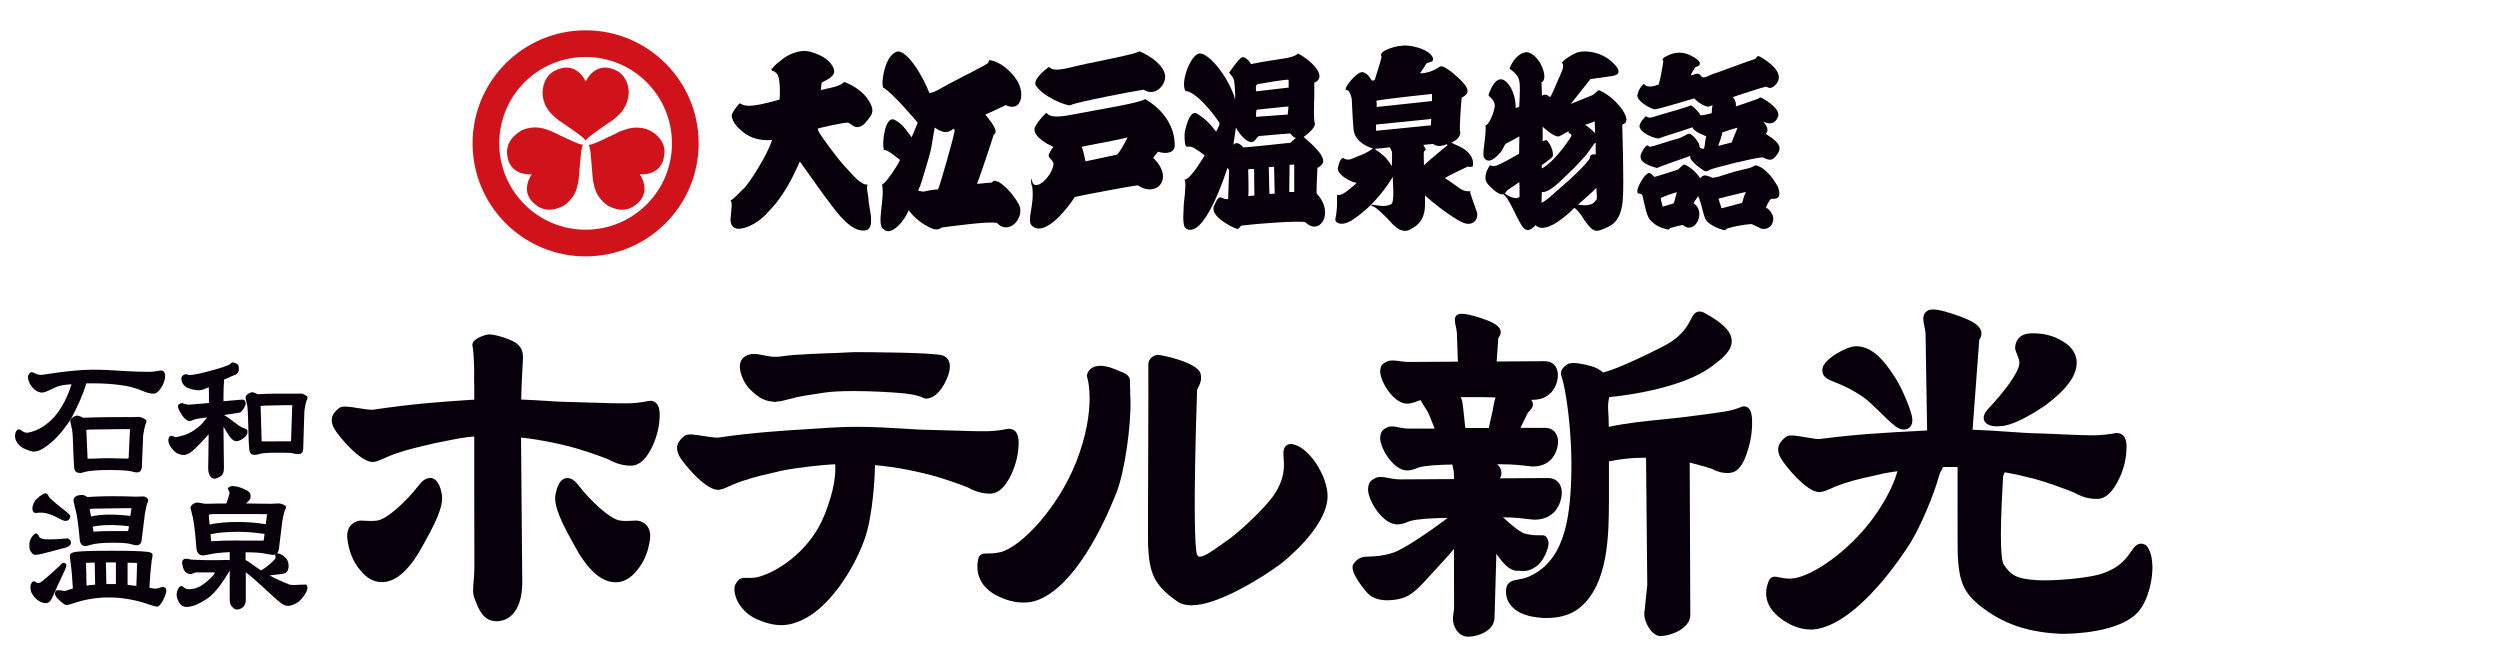 <?xml version="1.0" encoding="UTF-8"?>
<svg id="_レイヤー_2" data-name="レイヤー 2" xmlns="http://www.w3.org/2000/svg" viewBox="0 0 165 44">
  <defs>
    <style>
      .cls-1 {
        fill: none;
      }

      .cls-1, .cls-2, .cls-3 {
        stroke-width: 0px;
      }

      .cls-2 {
        fill: #d0121b;
      }

      .cls-3 {
        fill: #07000a;
      }
    </style>
  </defs>
  <g id="logo">
    <g>
      <g>
        <path class="cls-3" d="M42.88,26.46h0s-.04,0-.05,0h0c-.47.1-.93.15-1.38.16-.56.01-1.59-.02-2.48-.05-.52-.02-1-.03-1.34-.04-.49,0-1.07-.04-1.7-.08-.48-.03-.99-.06-1.53-.08.01-.53.03-1.08.06-1.65l.06-1.11c0-.5-.17-.72-.36-.89-.26-.28-1.44-.65-1.85-.65h0c-.32.01-.89.24-1.06.48-.09.13-.08.24-.06.3.04.14.13,1.19.1,2.15.01.47.02.93.01,1.38-.03,0-.06,0-.08,0-2.44.16-3.84.26-6.61.66,0,0-.04,0-.09,0-.2,0-.53-.05-.85-.1-.6-.1-1.08-.17-1.27-.02-.37.28-.74.7-.31,1.42.26.44,1.65,2.13,2.49,2.15.24,0,.5-.12.79-.25l.2-.09c.83-.35,1.6-.54,2.41-.73.25-.06.5-.12.76-.18l.36-.07c.83-.17,1.49-.31,2.2-.36,0,.11,0,.22,0,.33,0,1.07,0,1.94,0,2.94,0,1.33.01,2.88.01,5.38,0,.35-.03.65-.05.91-.04.44-.07.79.05,1.1l.04.1c.23.61.53,1.43,1.42,1.43.08,0,.16,0,.25-.02.91-.15,1.45-1.1,1.45-2.54l-.08-9.3v-.26c1.34.14,2.39.39,3,.54l.17.04c.53.12,2.09.64,2.62.87.47.27.96.4,1.44.4h.06c.53-.01.99-.44,1.39-1.3.32-.69.48-1.42.47-2.13-.02-.74-.4-.85-.64-.85Z"/>
        <path class="cls-3" d="M28.37,31.55c-.24,0-.48.15-.72.47-.82,1.06-2.11,2.26-2.77,2.34-.22.03-.55.03-1.04,0h-.09c-.44.06-.93.42-.82,1.23.1.82.39,1.52.86,2.06.41.51.88.77,1.4.77.06,0,.13,0,.2-.01.91-.11,1.77-.97,2.63-2.61,1.12-1.96,1.2-2.68,1.15-3.08-.03-.28-.19-1.18-.8-1.18Z"/>
        <path class="cls-3" d="M42.05,34.36h-.09c-.45.03-.8.03-1.02,0-.66-.08-1.95-1.28-2.77-2.34-.24-.32-.48-.47-.72-.47-.6,0-.76.9-.8,1.18-.05.4.04,1.12,1.15,3.07.86,1.65,1.72,2.5,2.63,2.62.07,0,.13.01.2.01.52,0,.99-.26,1.4-.77.47-.55.76-1.25.87-2.07.1-.82-.38-1.18-.85-1.23Z"/>
        <path class="cls-3" d="M131.87,28.13c.18,0,.37-.02.51-.05.67-.16,1.53-.59,2.63-1.34,1.41-1.05,2.08-1.98,2.05-2.85-.01-.39-.19-.95-.95-1.38-.55-.34-1.19-.51-1.92-.51h-.15c-.79.03-1.05.54-1.04.99v.06s.02.04.02.06l.05.13c.13.33.21.54.21.7.02.58-1.01,1.93-2.04,3.02-.28.3-.38.57-.28.8.11.25.41.38.89.38Z"/>
        <path class="cls-3" d="M100.13,37.66h.05c.11.02.22.03.34.03.36,0,.68-.13,1.02-.43.39-.34.75-1.25.65-1.53-.1-.3-.17-.4-.4-.4h-.11c-.05,0-.11,0-.18,0-.25,0-.52-.03-.82-.1-.32-.07-.9-.54-1.48-1.09.85.01,1.42.09,1.74.13.14.02.24.03.3.03.61,0,1.04-.18,1.39-.56.3-.37.45-.8.45-1.3-.04-.55-.39-.89-.9-.89l-3.18.02c.1-.18.12-.37.07-.54-.04-.14-.13-.27-.26-.39h.17c.94,0,1.55.08,1.88.12.13.02.22.03.28.03.56,0,.97-.17,1.28-.52.28-.34.42-.74.41-1.2-.04-.51-.36-.83-.84-.83h-1.64s.49-1,.49-1c.17-.17.37-.37.33-.62-.01-.08-.05-.16-.11-.23.03,0,.05,0,.07,0,.55,0,.97-.17,1.28-.52.28-.34.42-.74.41-1.2-.04-.51-.36-.83-.84-.83l-3.2.02.11-1.55c.14-.18.19-.35.14-.51-.09-.32-.54-.58-1.49-.87-.86-.26-1.27-.29-1.44-.08-.13.16-.08.4-.02.68.04.18.08.39.08.59l.06,1.75-3.17.02c-.29,0-.53-.03-.73-.06-.33-.05-.56-.06-.75.02-.37.17-.46.28-.48.69.06.77.92,2.07,1.74,2.1h.01s.02,0,.02,0h0c.12,0,.32,0,.79-.2.04,0,.08-.02.12-.03.06.15.17.31.27.47.11.17.22.34.28.49l.37.92h-1.63c-.31,0-.56-.04-.77-.09-.29-.06-.53-.09-.72,0-.4.18-.46.37-.48.75.06.77.92,2.07,1.74,2.1h.01s.01,0,.02,0h0c.12,0,.32,0,.79-.2.46-.13,1.22-.17,2.21-.19,0,.05.02.1.03.15.04.2.08.41.07.62,0,0,0,.08,0,.19l-3.54.02c-.34,0-.61-.06-.84-.1-.31-.07-.57-.1-.78,0-.43.2-.49.4-.51.8.06.83,1,2.24,1.89,2.27h.03c.13,0,.35,0,.85-.22.51-.14,1.37-.19,2.49-.21-1.19.91-2.92,2.07-3.57,2.29-.71.23-1.2.25-1.55.26-.46.01-.79.03-1.11.51-.32.5.91,1.89.93,1.9.29.32.75.48,1.32.48.45,0,.84-.1.99-.14.64-.19,1.17-.77,2.04-1.73.26-.28.54-.6.87-.95.18-.2.35-.39.49-.57,0,2.02.01,3.92.01,3.92l-.08.65c-.01.55.34,1.17.93,1.22.03,0,.07,0,.1,0,.53,0,1.71-.32,1.72-1.28l.12-4.19c.46.67.85,1.07,1.33,1.13ZM96.54,26.76c-.01-.23-.05-.41-.14-.55.06,0,.12,0,.18,0h.52c.55,0,1.09,0,1.6.02-.06.2-.1.41-.14.61-.01.08-.03.17-.04.24l-.26,1.17h-1.55s-.16-1.49-.16-1.49Z"/>
        <path class="cls-3" d="M141.6,35.97s-.04-.03-.07-.04c-.07-.03-.15-.05-.22-.05-.29,0-.46.24-.65.51-.32.46-.79,1.16-2.17,1.54-.82.23-2.98.43-4.08.36-1.39-.09-1.71-.37-2.16-1.02-.16-.24-.3-1.36-.07-5.35.01-.21.02-.36.02-.41,0-.11.05-.19.1-.31,0,0,0-.02.01-.03.74.13,1.34.28,1.74.38l.17.04c.54.13,2.12.68,2.67.92.49.28.99.42,1.49.42h.04c.54,0,1.01-.44,1.43-1.31.34-.69.51-1.44.5-2.17,0-.75-.4-.87-.64-.87-.02,0-.04,0-.05,0-.48.09-.95.14-1.41.15h-.13c-.59,0-1.55-.04-2.4-.08-.53-.02-1.02-.05-1.37-.05-.5-.01-1.09-.06-1.73-.1-.75-.05-1.57-.11-2.43-.14l.44-5.92c.14-.2.18-.4.12-.6-.13-.42-.65-.73-1.95-1.15-1.05-.34-1.5-.35-1.74-.05-.19.23-.12.56-.05.9.04.21.09.43.08.65l.1,6.22-.52.03c-2.14.11-4.16.22-6.53.53-.16.03-.57-.04-.96-.11-.36-.06-.71-.12-.95-.12-.16,0-.27.03-.35.09-.38.29-.76.71-.33,1.44.26.45,1.66,2.19,2.51,2.21.25,0,.51-.12.81-.25l.2-.09c.85-.35,1.63-.53,2.46-.71.26-.06.52-.12.78-.18.28-.05.59-.11.92-.15-.18.66-.55,1.53-1.3,2.66-1.64,2.48-4.39,4.38-5.74,4.43-.38,0-.61-.05-.79-.09-.1-.02-.18-.04-.26-.04-.12,0-.29.05-.39.26-.39.89-.16,1.74.65,2.4.66.54,1.41.83,2.11.83.13,0,.26-.01.39-.03,2.8-.49,5.65-4.84,6.2-5.71.67-1.1,1.53-3.13,1.88-4.41.04-.14.15-.36.25-.55,0,0,0-.02.01-.03.33,0,.65,0,.96,0,0,.73,0,1.72,0,2.59,0,1.53,0,2.98.01,3.2.09,1.84.38,2.64,1.94,3.72,1.36.94,2.84,1.4,4.81,1.5.07,0,.17,0,.28,0,.38,0,3.77-.04,4.96-1.54.86-1.08,1.22-3.6.39-4.35ZM138.39,32.68h0,0s0,0,0,0Z"/>
        <path class="cls-3" d="M74.6,25.96c-.01-.29-.03-.63-.02-.8.02-.4-.36-.54-.8-.71-.08-.03-.17-.07-.27-.11-.36-.15-.72-.22-1.01-.19-.58.05-.75.45-.76.65,0,.03,0,.06.01.08.03.09.64,2.11-.71,5.58-1.17,3-3.62,5.64-5.03,5.99-.4.08-.65.08-.84.08-.24,0-.53,0-.61.37-.21,1.02.21,1.86,1.19,2.39.59.31,1.21.48,1.8.48.35,0,.68-.06.98-.18,2.42-.97,4.26-4.82,5.14-7.03.58-1.45.99-4.57.94-6.18,0-.12-.01-.26-.02-.41Z"/>
        <path class="cls-3" d="M85.18,29.31s-.05,0-.08,0c-.44.12-.41.54-.38.91.04.56.11,1.4-.72,2.56-.47.66-2.01,2.19-2.95,2.85l-.34.24c-.62.45-1.21.87-1.52.87-.07,0-.12-.02-.18-.12-.16-.33-.25-3.3-.01-10.63v-.17c0-.11.05-.2.11-.31.1-.2.22-.44.13-.84-.17-.75-2.58-1.25-2.82-1.25h0c-.19.01-.37.1-.49.25-.11.14-.16.31-.14.47.01.19,0,3.42-.01,6.28-.01,2.74-.02,5.33-.01,5.56.09,1.84.38,2.64,1.94,3.72.24.17.55.25.93.25,1.72,0,4.6-1.78,5.88-2.73.03-.02,3.11-2.38,3.1-4.49,0-1.34-1.3-3.37-2.44-3.43Z"/>
        <path class="cls-3" d="M115.12,26.82s-.06,0-.05,0c-.03,0-.07,0-.1.02h0c-.36.15-.72.25-1.07.31-.68.12-2.23.31-3.02.41-.33.04-.71.08-1.13.12-1.02.1-2.28.22-3.57.49,0-.43-.02-.8-.04-1.08-.03-.39.02-.66.07-.88,1.54-.15,4.95-.68,6.74-2.01.76-.56,1.39-1.08,1.34-1.75-.04-.59-.59-1.14-1.78-1.79-.13-.07-.24-.1-.34-.1-.31,0-.44.26-.58.53-.22.42-.58,1.14-1.84,1.78-2.39,1.21-3.46,1.6-3.94,1.71-.13-.11-.28-.21-.48-.3-.33-.15-1.05-.32-1.49-.32-.18,0-.31.03-.41.09-.48.32-.44.64-.37.8.01.03.03.11.04.13.22.66.7,3.5.6,6.59-.09,2.83-.51,5.58-2.93,6.54-.19.07-.38.1-.54.13-.35.06-.75.14-.82.59-.06.39.04.77.27,1.08.33.44.9.72,1.7.83.23.03.47.05.69.05.85,0,1.61-.22,2.13-.63,1.97-1.54,1.98-4.89,1.99-7.1v-.32c0-.33,0-.79,0-1.32,0-.3,0-.63,0-.97.77-.16,1.56-.24,2.37-.24.03,0,.06,0,.08,0,0,.01,0,.02,0,.03l.08,8.36-.2,1.93c0,.52.47,1.41,1.03,1.45.02,0,.04,0,.07,0,.58,0,1.94-.47,1.94-1.39l-.04-10.06c.53.13,1.21.32,1.5.43.32.17.64.26.96.26.1,0,.2,0,.3-.03.45-.08.79-.54,1.07-1.46.23-.72.32-1.43.28-2.12-.03-.53-.21-.79-.54-.79Z"/>
        <path class="cls-3" d="M121.14,25.24c.44.18,1.03.42,1.82.96.32.22.75.64,1.16,1.04.51.5.95.93,1.24,1.05.1.04.2.06.3.06.18,0,.33-.07.43-.2.13-.17.16-.4.09-.71-.13-.57-.7-1.96-1.21-2.69l-.07-.1c-.42-.62-1.21-1.78-2.38-1.8-.68,0-2.12.86-2.23,1.44-.1.57.31.74.84.95Z"/>
        <path class="cls-3" d="M65.37,32.58c.53-.01.99-.44,1.39-1.3.32-.69.48-1.42.47-2.13-.02-.74-.4-.85-.64-.85h0s-.04,0-.06,0c-.47.1-.93.15-1.38.16-.56.01-1.59-.02-2.48-.05-.52-.02-1-.03-1.34-.04-.49,0-1.07-.04-1.7-.08-.93-.06-1.99-.12-3.11-.12-.57,0-1.1.02-1.6.05l-1.12.07c-2.1.13-4.07.25-6.4.59,0,0-.04,0-.09,0-.2,0-.53-.05-.85-.1-.6-.1-1.08-.17-1.27-.02-.37.28-.74.7-.31,1.42.26.44,1.65,2.13,2.49,2.15.24,0,.5-.12.79-.25l.2-.09c.83-.35,1.59-.54,2.41-.73.25-.06.5-.12.76-.18,1.09-.23,2.76-.4,3.55-.44.01,0,.02,0,.04,0,.05.62-.04,1.71-.72,3.39-.99,2.44-3.25,3.8-4.44,4.07-.26.05-.51.05-.67.04-.06,0-.11,0-.15,0-.31,0-.46.16-.6.43-.1.18-.09.49.02.83.1.3.45,1.06,1.42,1.48.59.26,1.11.38,1.58.38.35,0,.68-.06,1.07-.21,2.36-.86,4.16-4.33,4.6-6,.32-1.19.5-3.1.52-4.35,1.5.13,2.69.41,3.35.57l.17.04c.53.12,2.09.64,2.63.87.47.27.96.4,1.44.4h.06Z"/>
        <path class="cls-3" d="M51.23,26.5s.06,0,.06,0c.2,0,.43-.06.72-.14l.6-.15s0,0,0,0c.18-.04.71-.14,1.82-.3.47-.07,1.12-.1,1.92-.1,1.31,0,2.58.09,2.94.12,1.19.09,1.58.29,1.58.3.06.04.16.08.28.08h0c.8-.04,1.41-1.24,1.52-1.88.02-.11.02-.21.02-.3-.02-.45-.32-.61-.44-.66-.53-.21-4.98-.23-5.88-.23l-1.25.06c-.11,0-2.66.08-3.4.2-.56.09-.92.04-1.26-.04l-.1-.02c-.2-.04-.4-.08-.6-.08-.28,0-.51.08-.7.25-.1.09-.22.25-.23.54-.02.51.32,1.2.65,1.53.76.74,1.1.8,1.75.85ZM51.3,26.24h0s0,0,0,0h0Z"/>
        <path class="cls-3" d="M4.93,33.43c.13.4.24,1.1.33,2.16.02.37.22.45.38.45.03,0,.1,0,.3-.07.32-.1.83-.15,1.52-.15.6,0,1,.03,1.2.1.18.05.29.07.35.07.14,0,.31-.06.34-.35l.21-1.71c.05-.3.1-.53.14-.67.05-.08.08-.18.08-.25,0-.1-.12-.21-.27-.24-.06-.01-.14,0-.24,0-.07,0-.16.01-.27.01h-.11c-.36-.02-.86-.03-1.49-.03-.69,0-1.54.04-1.63.06-.13-.1-.28-.18-.58-.12-.21.04-.34.17-.34.35,0,.03.01.07.03.15.02.07.04.15.05.22ZM8.47,35s0,.05-.06.05h-1.04c-.49,0-.89.01-1.19.04v.05s-.06-.38-.06-.38c.57-.13,1.47-.14,2.39-.03l-.04.27ZM6.26,33.57l2-.03c.32,0,.41.01.42-.01l-.08.52c-.96-.12-1.97-.12-2.59.04l-.09-.48s.05-.04.33-.04Z"/>
        <path class="cls-3" d="M2.29,36.62h.02c.25,0,.68-.12,1.28-.28.19-.05.39-.11.61-.16.27-.07.46-.16.48-.34.01-.13-.05-.23-.21-.31,0,0-.71.07-1.22.07-.27,0-.39-.02-.45-.04-.19-.06-.22-.12-.24-.19-.02-.04-.04-.08-.09-.12-.12-.1-.23,0-.36.18-.1.15-.16.3-.17.44,0,.08-.03.37.08.51.1.16.19.24.27.24Z"/>
        <path class="cls-3" d="M10.73,38.75c-.1,0-.21.04-.25.06-.14.06-.34.04-.53,0-.03,0-.06-.01-.09-.02.04-.72.09-1.32.15-1.78.04-.19.06-.31.06-.39,0-.16-.27-.19-.35-.2-.41-.05-1.21-.07-2.36-.07s-1.95.02-2.36.07c-.17.03-.39.09-.39.25,0,.07.02.22.05.47.06.4.11.96.15,1.7-.17.05-.34.11-.49.16-.02,0-.04,0-.07,0-.06,0-.13-.01-.2-.03-.2-.04-.36-.03-.4.09-.07.21.06.34.17.46l.04.04c.08.09.4.37.5.37.12,0,.29-.04.51-.12,1.31-.45,2.9-.55,4.65-.02.07.02.17.05.27.09.3.1.51.16.58.16.18,0,.4-.44.41-.46.19-.37.24-.61.16-.74-.03-.05-.09-.1-.21-.1ZM5.71,38.65c-.02-.81-.03-1.3-.03-1.49,0,0,.01-.02.09-.02.12,0,.28-.01.48-.01l.03,1.46c-.2.01-.38.03-.56.06ZM7.66,38.55h-.24c-.14,0-.27,0-.4,0l-.03-1.43h.66v1.43ZM8.99,38.67c-.2-.03-.39-.05-.57-.07v-1.46c.19,0,.36,0,.51.01.09.01.11.03.12.02,0,.17-.02.67-.05,1.5Z"/>
        <path class="cls-3" d="M4.36,37.43c.02-.08.07-.22-.14-.29-.06,0-.15.03-.27.19-.46.43-1.19,1.09-1.32,1.13-.15.05-.23,0-.29-.06-.07-.06-.18-.04-.23.03-.12.18-.11.32-.09.46.01.17.11.35.27.54.19.22.41.31.48.33.09.04.17.05.24.05.25,0,.37-.21.47-.43.21-.48.43-.96.6-1.32.16-.34.26-.56.28-.63Z"/>
        <path class="cls-3" d="M3.43,33c-.16-.14-.22-.24-.25-.31-.04-.08-.08-.13-.2-.13-.13,0-.58.33-.7.54-.06.11-.2.43-.12.6.06.13.11.18.29.15.12-.02.33-.03.58.02.31.06.58.2.93.38.16.08.26.13.36.13.2,0,.31-.12.31-.32,0-.08-.14-.2-.57-.54-.19-.15-.42-.33-.63-.52Z"/>
        <path class="cls-3" d="M20.14,38.59h-.06c-.05,0-.14,0-.24,0-.26.02-.62.04-.74-.01-.49-.19-.92-.39-1.31-.6.11-.02.25-.03.4-.05.14-.01.29-.03.44-.05.32-.05.37-.21.41-.4.02-.12.01-.37-.09-.54-.08-.13-.36-.4-.64-.42-.01,0-.02,0-.03,0,.06-.06.11-.16.13-.31l.22-1.8c.06-.33.11-.56.16-.71.06-.11.09-.18.09-.23,0-.11-.27-.22-.42-.24-.06,0-.13,0-.22,0-.08,0-.18.02-.31.02h-.1c-.33-.01-1.24-.02-1.59-.02.03-.03.05-.05.07-.07.13-.13.23-.23.23-.36,0-.09,0-.23-.1-.32-.09-.09-.11-.1-.37-.22-.27-.13-.74-.25-.93-.13-.07.04-.1.08-.1.11,0,.05.02.08.04.12.03.04.07.1.07.2,0,.04-.07.25-.12.4-.03.09-.07.19-.09.27-.53,0-.96.01-1.32.02-.13,0-.25-.02-.36-.05-.13-.03-.25-.04-.32-.02-.19.05-.3.14-.36.28-.02.04,0,.1.03.22.01.05.03.1.04.16.12.38.22,1.1.31,2.32.03.41.26.5.45.5.06,0,.18-.02.4-.07.31-.07.75-.12,1.35-.15v.53c-.13-.02-.37-.02-.7,0-.19,0-.42,0-.68,0-.3,0-.53-.01-.73-.02-.1,0-.2,0-.28-.01-.16,0-.28-.03-.37-.05-.06-.01-.11-.02-.2-.01-.24.08-.19.3-.14.51.07.32.26.5.52.5.06,0,.11-.02.16-.05.06-.03.12-.05.2-.06.09,0,.19,0,.35,0h.76c.09,0,.12.01.13,0,0,.07-.1.25-.6.66-.36.28-.67.45-1.12.45h0c-.2,0-.29-.09-.36-.15-.1-.09-.21-.08-.31.07-.12.18-.2.49-.05.8.14.28.27.45.59.45h0c.5-.03.83-.24,1.3-.52.47-.3.96-.91,1.53-1.88v1.95c0,.18.04.32.14.42l.05.05c.06.07.14.15.29.15.19,0,.37-.12.44-.2.09-.12.14-.26.14-.41v-1.85c.47.36.88.75,1.29,1.12.36.33.69.65,1.04.92.16.12.32.18.48.18.14,0,.54-.13.74-.33.37-.37.57-.74.51-.96-.02-.07-.06-.12-.13-.13ZM13.79,33.98s.05-.05.39-.05h2.99c.36,0,.45.02.46,0l-.09.67c-.6-.1-1.21-.15-1.8-.15-.78,0-1.42.06-1.91.17l-.05-.64ZM15.78,35.67c-.73,0-1.33.02-1.79.05-.04,0-.06-.01-.06-.04l-.03-.42c.48-.11,1.08-.16,1.85-.16.53,0,1.11.05,1.71.14l-.05.39s0,.05-.06.05h-1.57ZM17.24,37.63s-.01,0-.02.01c-.25-.16-.52-.35-.78-.54l-.23-.14v-.51c.64,0,1.09.04,1.34.1.47.09.51.09.63.04-.02.04-.01.1,0,.15,0,.05.01.1,0,.12-.14.18-.54.55-.93.78Z"/>
        <path class="cls-3" d="M2.27,29.8c.24,0,.55-.15.89-.42.51-.38,1-.93,1.53-1.74.46-.87.78-1.59.97-2.22,0-.03,0-.05,0-.04.02-.02.04-.05.04-.08.1,0,.21,0,.31,0h.14c.64,0,1.24.04,1.77.11.53.06,1.01.19,1.44.37.31.14.56.2.78.2.16,0,.31-.11.47-.35.19-.28.29-.55.29-.8,0-.33-.17-.38-.29-.38h0c-.29.06-.55.09-.76.09h-.12c-.43,0-.93-.02-1.49-.05-.77-.06-1.46-.09-2.05-.09h-.14c-.77,0-1.88.12-3.2.33-.17.03-.34,0-.46-.05-.35-.19-.38-.14-.52.09-.08.13.03.39.06.47.15.32.45.67.86.67h0c.18-.01.34-.1.54-.19.24-.12.51-.26.89-.31.15-.02.32-.04.5-.05-.26.85-.64,1.57-1.12,2.14-.53.58-1.12.94-1.74,1.05-.21.04-.36-.07-.46-.15-.16-.12-.24-.05-.28,0-.15.14-.13.39-.12.49.04.31.35.6.55.7.08.04.51.22.7.22h0Z"/>
        <path class="cls-3" d="M12.24,30c.06,0,.13-.03.26-.09.27-.18.49-.41.71-.64.06-.07.13-.14.19-.2.1-.1.2-.21.3-.33l.07-.07c0,.62-.02,1.48-.03,2.22,0,.52.22.7.42.7.06,0,.11-.01.2-.05.22-.1.42-.19.42-.65l-.03-2.72c.06.07.12.18.18.29.11.18.23.39.37.52.13.1.21.14.3.14.26,0,.7-.3.73-.55.02-.21-.03-.24-.18-.29-.11-.04-.29-.1-.56-.32-.31-.24-.68-.51-.81-.57.41-.06.94-.14,1-.15.14-.03.26-.2.3-.27.08-.13.16-.3.13-.4-.03-.13-.08-.19-.19-.19-.03,0-.05,0-.12,0l-1.15.1v-.44c0-.31.02-.63.04-.99,0,0,0,0,0,0,.06-.03.11-.05.17-.07.17-.08.35-.16.53-.23.19-.06.29-.23.27-.44v-.07c-.02-.16-.05-.22-.33-.31-.11-.04-.17.02-.22.07-.03.03-.06.06-.1.08l-.1.04c-.26.1-.33.13-.78.26-.93.26-1.43.37-1.69.37-.13,0-.19-.03-.27-.06-.25.05-.32.22-.3.36.02.18.11.33.27.47.19.15.64.24.88.24h.03c.16,0,.4-.1.63-.2,0,.17.01.35.01.51v.53s-1.33.11-1.33.11c-.07,0-.17-.03-.26-.05-.13-.04-.21-.09-.34-.01-.1.06-.13.1-.1.27.04.18.43.87.74.87h.01c.05,0,.13-.02.34-.11.13-.04.45-.09.82-.13-.21.28-.42.51-.62.67-.26.21-.54.37-.84.48-.11.04-.29.09-.53.14-.13.02-.2-.02-.27-.05-.13-.06-.22,0-.27.11-.13.29.16.69.37.88.22.22.5.25.65.25.04,0,.07,0,.11,0ZM13.09,25.69h0s0,0,0,0h0ZM12.48,27.72h0s0,0,0,0h0Z"/>
        <path class="cls-3" d="M5.26,31.23s.09,0,.29-.07c.29-.09.89-.14,1.65-.14s1.3.04,1.47.09c.18.05.29.07.35.07.2,0,.31-.1.34-.32l.09-2.15c.05-.31.1-.54.14-.67.05-.08.08-.18.08-.25,0-.12-.34-.25-.45-.27-.06-.01-.13,0-.24,0-.07,0-.16.01-.26.01h-.11c-.21-.01-.44,0-.73,0-.22,0-.45,0-.72,0-.68,0-1.53.04-1.66.04-.32-.14-.39-.18-.56-.1-.18.08-.3.17-.3.35,0,.02.01.07.03.15.02.07.04.15.05.23.08.23.09.74.11,1.33.01.4.03.84.06,1.27.01.28.13.41.37.41ZM6.03,28.35l2.13-.03c.32,0,.41.01.42-.01l-.09,1.91s-.01.05-.06.05l-1.31-.03c-.53,0-1.1.05-1.34.03l-.08-1.88s.04-.04.32-.04Z"/>
        <path class="cls-3" d="M19.88,25.98c-.05-.01-.13,0-.22,0-.07,0-.15,0-.24,0h-.1c-.18,0-.3,0-.46,0-.14,0-.31,0-.57,0-.66,0-1.21.04-1.28.04-.3-.14-.36-.17-.52-.09-.17.08-.28.17-.28.34,0,.02,0,.06.03.15.02.06.03.14.05.22.07.21.08.86.1,1.55.01.5.02,1.01.06,1.43.01.27.12.4.35.4h.01c.05,0,.14,0,.25-.04.28-.09.62-.1,1.27-.1h.32c.33,0,.58,0,.73.05.13.04.23.03.32.04.19,0,.29-.1.31-.31l.08-2.55c.04-.29.09-.51.13-.64.05-.08.08-.17.08-.24,0-.12-.31-.24-.41-.26ZM19.21,29.09s-.01.04-.05.04h-.9c-.42,0-.69.01-.99,0l-.07-2.32s.04-.04.29-.04l1.42-.03c.29,0,.37.01.38-.01l-.08,2.35Z"/>
      </g>
      <g>
        <g>
          <path class="cls-2" d="M38.65,2c-4.12,0-7.46,3.34-7.46,7.46s3.34,7.46,7.46,7.46,7.46-3.34,7.46-7.46-3.34-7.46-7.46-7.46ZM38.65,15.16c-3.15,0-5.7-2.55-5.7-5.7s2.55-5.7,5.7-5.7,5.7,2.55,5.7,5.7-2.55,5.7-5.7,5.7Z"/>
          <path class="cls-2" d="M41.5,6.14c-.01-.49-.16-.85-.34-1.09-.19-.25-.41-.36-.41-.36-1.46-.79-2.09.69-2.09.69,0,0-.63-1.48-2.09-.69,0,0-.23.11-.42.36-.18.24-.33.6-.34,1.09,0,0-.02.45.27.97.16.28.39.51.78.82,0,0,.27.18.6.41.46.33,1.05.7,1.19.94h0c.14-.24.72-.6,1.18-.94.34-.23.61-.41.61-.41.38-.3.61-.54.77-.82.29-.52.28-.97.28-.97Z"/>
          <path class="cls-2" d="M34.35,8.66c-.42.25-.66.56-.78.83-.12.3-.11.54-.11.54.05,1.66,1.64,1.47,1.64,1.47,0,0-.97,1.28.45,2.15,0,0,.21.14.52.18.3.04.68-.02,1.12-.25,0,0,.39-.21.7-.73.16-.27.24-.59.31-1.08,0,0,.02-.32.06-.73.06-.57.08-1.25.22-1.49h0c-.28,0-.88-.33-1.4-.56-.37-.17-.66-.32-.66-.32-.46-.18-.77-.26-1.09-.26-.6,0-.98.24-.98.24Z"/>
          <path class="cls-2" d="M40.13,13.58c.43.23.82.29,1.11.25.31-.04.53-.18.53-.18,1.41-.87.45-2.15.45-2.15,0,0,1.59.19,1.64-1.47,0,0,.02-.25-.11-.54-.11-.27-.36-.58-.77-.83,0,0-.38-.24-.98-.24-.32,0-.64.08-1.09.26,0,0-.29.15-.66.32-.52.23-1.12.56-1.4.56h0c.14.24.16.93.21,1.49.04.41.06.73.06.73.07.48.16.8.32,1.07.3.52.7.73.7.73Z"/>
        </g>
        <g>
          <path class="cls-3" d="M48.8,6.8c.34.22.68.34,2.65-.23.03-.23.08-1.55-.22-1.75-.24-.24-.26-.03-.31-.24-.02-.07.08-.05.12-.14.04-.1.43-.41.66-.58.22-.17,1.04-.67,1.84-.43.8.24,1.32.62,1.49,1.12.18.5-.54.74-.77.89-.08.05-.04.31-.09.5.16-.02.25-.05.41-.09.17-.04.91-.16,1.12-.44.15.04,1.24.43,1.74,1.41.32.59.02.83-.19,1.12-.32.44-.59.47-.76.44-.22-.04-.39-.28-.59-.29-.18,0-1.73.32-1.93.4.05.22.1.27.2.42.1.16,1.14,1.64,1.8,2.3.17.17.84,1.04,1.29.97-.11.27.04.56.06.98.01.35.18.99.17,1.27-.01.27.08.96-.79.75-.86-.22-1.73-1.53-1.95-1.8-.22-.26-1.74-2.42-1.96-2.72-.17.36-.6,1.4-1.27,2.34-.4.57-.51.65-.99,1.17-.29.31-1.08.94-1.84.93-.57-.09-.48-.62-.45-.93.02-.31.12-.79-.03-.95.19-.03.63-.56.91-.81.28-.25,1.55-2.19,1.83-3.17-1.07.09-1.66-.33-1.89-.51-.23-.18-.75-.6-.77-1.14.17-.43.53-.77.53-.77Z"/>
          <path class="cls-3" d="M65.86,12c-.34-.18-.3.02-.44.06-.14-.02-.76.08-.94.07.11-.2.99-2.85,1.1-3.23.41-.24-.26-.95-.55-1.34.22-.08,1.25-.58,1.35-.62,1.08.51,1.31-.87.67-1.74-.6-.87-1.4-1.2-1.69-1.22-.15-.05-.04.08-.19.21-.15.13-2.16,1.14-2.57,1.36-.41.22-1.1.66-1.27.57-.39-1.05-1.51-2.94-2.18-2.7-.78.33-1.01,2.06-.86,2.36.6.31,2.28,2.32,2.28,2.32,0,0-.3.74-.4.96-.22-.25-.55-.89-1.15-1.16-.59-.27-.84,1.52-.68,2,.18-.09,1.06.66,1.06.66-.22.49-1.03,1.63-1.19,1.62.23.79-.41,2.73.12,2.95.48.52,1.43-.63,1.64-1.26.61.85,1.53,1.23,1.7,1.26.31.04.34-.02.47-.11.16-.02,3.22-.46,3.67-.3.81.87,1.91-.43,1.41-1.28-.49-.82-1.01-1.27-1.37-1.47ZM62.98,8.75c-.03.28-.95,3.54-1.07,3.75-.34,0-.85.13-.97.15-.14-.02-.29-.05-.34-.06,0,0,.06-.2.12-.29.05-.09.64-2.05.72-2.42.05-.28.25-1.46.25-1.46.5.34.83.42,1.25.07,0,0,.1.05.05.26Z"/>
          <g>
            <path class="cls-3" d="M69.22,4.41c.22.17.36.31,1.52.02,1.16-.3,4.22-.83,4.44-1.04.17.03,1.55.67,1.71,1.55.11.59-.61,1.5-1.41.98-.61.08-4.55.84-4.82,1.02-.27.09-1.93-.61-2.32-1.35-.14-.44.88-1.17.88-1.17Z"/>
            <path class="cls-3" d="M75.58,6.54c-.4.28-3.23.71-4.78,1.02-1.55.31-1.58-.01-1.75-.11,0,0-.52.47-.77,1-.11.64,1.11,1.19,1.25,1.25-.09.09-.19.23-.3.48-.11.25.32.39.3.66-.06.58-.64,1.22-.97,1.34-.38.14-.45-.14-.46-.41-.07.12-.07.31.03.57.16,1.23-.39,2.2-.03,2.55.92.89,2.64-1.55,2.83-1.88.34-.11,3.83-.75,4.16-.78,1.27.85,2.43-.47,1.02-1.81.06-.11.33-.41.33-.41.28.11.99.2,1.09-.33.05-1.34-.8-2.48-1.95-3.14ZM73.74,10.2c-.33.08-2.1.45-2.1.45,0,0-.16-.85-.26-.96.25-.07,2.86-.53,3.04-.63-.19.4-.52.98-.68,1.13Z"/>
          </g>
          <path class="cls-3" d="M86.9,12.8c-.02-.19.01-.91.05-1.72.61-.31.61-.75-.91-2.04.11-.08.81-.58.74-.91-.13-.28,0-1.95-.04-2.67.97-.42-.33-1.56-1.07-1.93-.4.37-1.17.3-3.1.7-.1-.19-.42-.54-.61-.44-.19.09-.56.61-.84,1.01.07.07.24.28.3.42.07.15.12,1.06.1,1.34-.4-1.41-1.71-3.07-2.35-3.03-.58.04-1.3,1.93-.92,2.49,0,0,.12,0,.19.02.89.38,1.91,1.86,2.05,2.07,0,.17-.1.34-.23.58-.37-.5-.72-.85-1.25-1.19-.53-.34-.85,1.25-.83,1.42.01.17-.03.85.22.76.25-.07.59.19,1.11.57-.3.49-.94,1.55-1.33,1.61.08.19.08.52-.05,1.61-.06,1.24-.08,1.61.33,1.69,1.21.24,2.55-4.08,2.55-4.08l.11.14c0,.19-.06,1.69-.06,1.91-.13.05-.32-.03-.41-.08-.17-.06-.28-.03-.48.45-.47.76,1.22,1.51,1.39,1.58.2.08.23-.06.36-.19,1.14-.14,3.85-.34,4.24-.22.95.94,1.94-.63.75-1.88ZM82.97,5.56c.19-.03,1.96-.35,2.08-.29v.51c-.14.02-2.14.25-2.14.25,0,0-.08-.39.06-.46ZM85.04,7.03c0,.07-.05.53-.05.53l-2.09.15s-.01-.44.05-.47c.13-.01,2-.22,2.09-.21ZM82.38,12.94c.05-.12,0-1.77,0-1.77l.39-.02.02,1.75-.41.04ZM83.78,12.8l-.04-1.77.35-.02.04,1.77-.35.02ZM85.42,12.67h-.33l.02-1.79.31-.02v1.81ZM85.18,9.42s-2.96.32-3.11.31c-.14-.14-.42-.45-.67-.17l.17-1.14s.46.87.99.96c.32,0,.35-.34.54-.4.23-.03,1.96-.17,2.03-.17s.19.26.4.3c-.19.14-.35.31-.35.31Z"/>
          <path class="cls-3" d="M97.46,13.97c-.14-.48-.43-1.13-.43-1.35-.57.05-.66-.23-1.67-.87.3-.19,1.52-.76,1.52-.76,0,0,.22.08.33-.03.14-.75-.68-1.21-.9-1.3-.21-.09-.35-.16-.53-.25.56-.21.65-.61.58-.76-.05-.08.08-2.13.12-2.21.73-.36.34-.83-.66-1.68-.21-.15-.61-.47-.79-.36-.59.41-1.15.45-1.31.43.08-.08.43-.65.43-.65,0,0,.14-.05.22-.08.48-.04.19-.81-1.18-1.05-.89-.18-1.72.24-1.86.33-.14.09-.23.23-.15.34.01.15-.45,1.56-.45,1.56,0,0-.16.07-.2.02-.09-.12-.3-.55-.67-.54-.43.1-1.05.94-1.05,1.12.01.17.22-.16.4.61.03.21.03,1.02.13,2.11.13.77.89,1.08,1.27,1.2-.5.36-.74.41-1.1.56-.38.16-.53.26-.87.07-.12-.01-.28.29-.35.7.04.44.82.87,1.25.94-.33.32-.95.84-1.18.8-.25-.12.02.38-.23,1.62,0,.21.38.47,1.06.07,1.61-1.04,2.45-2.44,2.74-2.89-.03.32.17,1.81-.17,1.83-.34.18-.98.04-1.09.02-.1-.02-.27-.02-.1.08.22.03.77.6.97.79.24.22.89,1.22,1.63.7,1.04-.54.87-1.55.88-2.19.62.57,2.17,1.77,2.73,1.86.56.09.82-.38.69-.81ZM94.51,6.2v.47s-3.65.39-3.65.39c0,0,.02-.32-.03-.4.13-.09,3.68-.46,3.68-.46ZM91.88,10.99c-.14-.2-.31-.49-.53-.69-.24-.22-.52-.37-.61-.48.25-.01.83-.07.99-.1.03.08.1.18.13.29.04.12,0,.81,0,.97ZM90.82,8.63v-.41l3.64-.37-.02.42-3.61.36ZM93.98,10.91c0-.41-.03-.83,0-.89.02-.06.13-.14.13-.14l-.17-.32c.21-.01.55-.06.65-.06.24.2.57.15.91.02.04.04.03.07.03.07,0,0-1.15.93-1.54,1.31Z"/>
          <path class="cls-3" d="M107.35,7.92c0-.49-.8-1.52-1.81-1.97-.14.03-.25.25-.49.35-.23.09-1.38.56-1.38.56l1.3-1.64s.75-.11,1.14-.16c.39-.05.92-.09.63-.59-.75-1.03-2.02-1.18-2.6-1.02-.33.09-1.17.64-1.03.72.17.22-.07.64-.28,1.11-.21.47-.42,1.04-.53,1.13-.31-.3-.53-.09-.53-.09l-.03-.89c.52-.19-.11-1.88-.97-1.99-.62.06-1.01.69-1.14,1.1.39.26.64.53.67.98.03.49-.02,1.28-.03,1.53l-.24.08c.04-1.02-.58-2-1.05-1.89-.47.11-.69.93-.73,1,0,0-.05.07.12.18.43.43.26.68.22.9-.05.22-.33.93-.54.95.05.87-.28,1.96-.08,2.17.34.46.87-.19,1.03-.34.16-.15.29-.56.4-.63.16-.06.88-.47.88-.47l-.02,1.15c-.29.15-1.39.81-1.64.81-.12.01-.25-.05-.25-.05-.09.01-.11.14-.25.39-.18.58-.05.74.29,1.08.35.34.59.44.7.45.12.02.16-.06.16-.06l-.03.09c.25.05.78,1.33,1.16,1.97.37.64.74.25.95.03.73.76,2.56-1.14,2.56-1.14,0,0,.24.11.69.85.58.81.75.76,1.39.47.23-.11,1.05-.34,1.12-1.97.08-.84-.04-4.83-.04-4.83.09-.09.26-.06.26-.31ZM100.29,12.99s-.11.1-.25.09c-.14-.01-.5-.11-.71-.31-.05-.02,0-.04,0-.04.09-.04.08-.14.23-.23.21-.12.48-.33.71-.48.02.08.03.94.02.98ZM105.25,8.01l.03.78s-.5-.49-.67-.55c0,0,.55-.17.64-.24ZM101.76,10.9s.67-.47.72-.57c.08-.37-.19-.9-.42-1.09,0,0-.08.03-.25.08.02-.14,0-.96,0-.96,0,0,.77.73,1.09.64.24-.11.31-.19.64-.34l-.02.09s.13.1.19.13v.11s-.99,1.61-1.95,2.13v-.22ZM103.13,12.26c-.19.15-1,.96-1.39,1.13l.02-.72s.39.17,1.47-.95c.53-.5.83-.79,1.15-1.16.61-.61.81-1.17.94-1.13-.02.13,0,.77,0,.77,0,0-.39-.1-.39.22-.03.22-1.3,1.44-1.8,1.85ZM105.37,13.16c-.16.23-.36.5-1.22.34,0,0,1.03-.88,1.21-1.11,0,.31.06.51.02.77Z"/>
          <g>
            <path class="cls-3" d="M116.51,8.85c.18-.14.25-.39-.14-.83.46.25.85.12,1-.38.08-.55-1-1.13-1.11-1.19-.11-.06-.23.07-.23.07l-1.47.51c.05-.2-.05-.47-.19-.62.19-.08,1.94-.64,2.17-.69.17.02.26.22.59-.07.87-.8-.57-1.67-.88-1.86-.31-.19-.3,0-.39.09-.31.09-2.39.87-2.53.91-.38.09-.8.4-1,.3-.27-.44-.52-.1-.74-.13.03-.08.06-.14.3-.53.41-.09.49-.38-.31-.77-.8-.39-1.38-.06-1.68.09-.29.16-.12.28-.12.28-.02.22-.23,1.36-.31,1.55-.24.08-.75.28-.97-.05,0,0-.33.26-.41.66-.21.42.85,1,1.13,1.03.48-.08,2.61-.73,2.61-.73,0,0,.08.17.53.42.46.25.49.06.67.03-.03.07-.05.37-.06.53-.11.02-.41.13-.74.14-.12-.25-.45-.55-.62-.66-.25.13-2.11.64-2.5.77-.39.12-.38-.03-.49-.05-.17.19-.36.36-.42.66.08.49,1.02.81,1.27.81.15-.08,1.97-.63,2.23-.74.11.33.81.52.91.61-.08.22-.09.67-.14.77-.05.09-.25.02-.31-.08.08-.24-.5-.88-.66-.88s-.47.27-.84.35c-.37.08-1.75.58-1.81.51-.06-.06-.14-.28-.49.36-.39.69.63.94,1,1.05.22-.12,1.99-.72,2.2-.8-.11.35.91.98.91.98.09.08.25.02.36-.06.38-.16,2.84-.77,3.49-.83.46.2.63.3.99-.21.42-.59-.19-.94-.8-1.36ZM114.3,9.4c-.17.04-.9.23-.9.23,0,0,.28-.75.27-.89.11-.03.87-.3,1.01-.31-.06.16-.35.83-.38.97Z"/>
            <path class="cls-3" d="M117.32,12.29c-.69-1.21-1.3-1.36-1.48-1.38-.08.02-.08.13-.75.27-.67.14-1.47.42-1.57.45-.1.04-.49.11-.49.11-.6-.27-.6-.16-.83.02-.09-.19-.55-.72-1.04-.91-.07,0-.22.18-.41.34-.2.07-1.45.47-1.56.49-.08-.1-.27-.25-.31-.27-.32.02-.65.7-.75.92-.1.23-.08.45.02.45.05,0,.26-.03.28.25.14.52.23,1.35.59,1.59.33.38,1.01.53,1.09.53s.07-.07.13-.1c.06-.02.77-.21.84-.2.45.43,1,0,1.07-.6.07-.6-.38-.83-.38-.83,0,0,.2-.33.29-.46.14.06.29.97.47,1.43.17.46,1,.73,1.18.78.18.05.23-.04.28-.09.98-.28,1.62-.29,1.62-.29,0,0,.18.08.47.22.34.24.89.05.95-.48.06-.53-.48-.84-.48-.84,0,0,.23-.53.35-.56.12-.04.8.16.43-.84ZM110.47,13.42l-.73.22s-.14-.5-.13-.56c.01-.06.94-.37,1.06-.4-.03.16-.2.74-.2.74ZM114.98,13.39l-1.36.36-.2-.64s1.75-.44,1.81-.44c-.1.16-.25.72-.25.72Z"/>
          </g>
        </g>
      </g>
    </g>
  </g>
  <g id="_枠線" data-name="枠線">
    <rect class="cls-1" width="165" height="44"/>
  </g>
</svg>